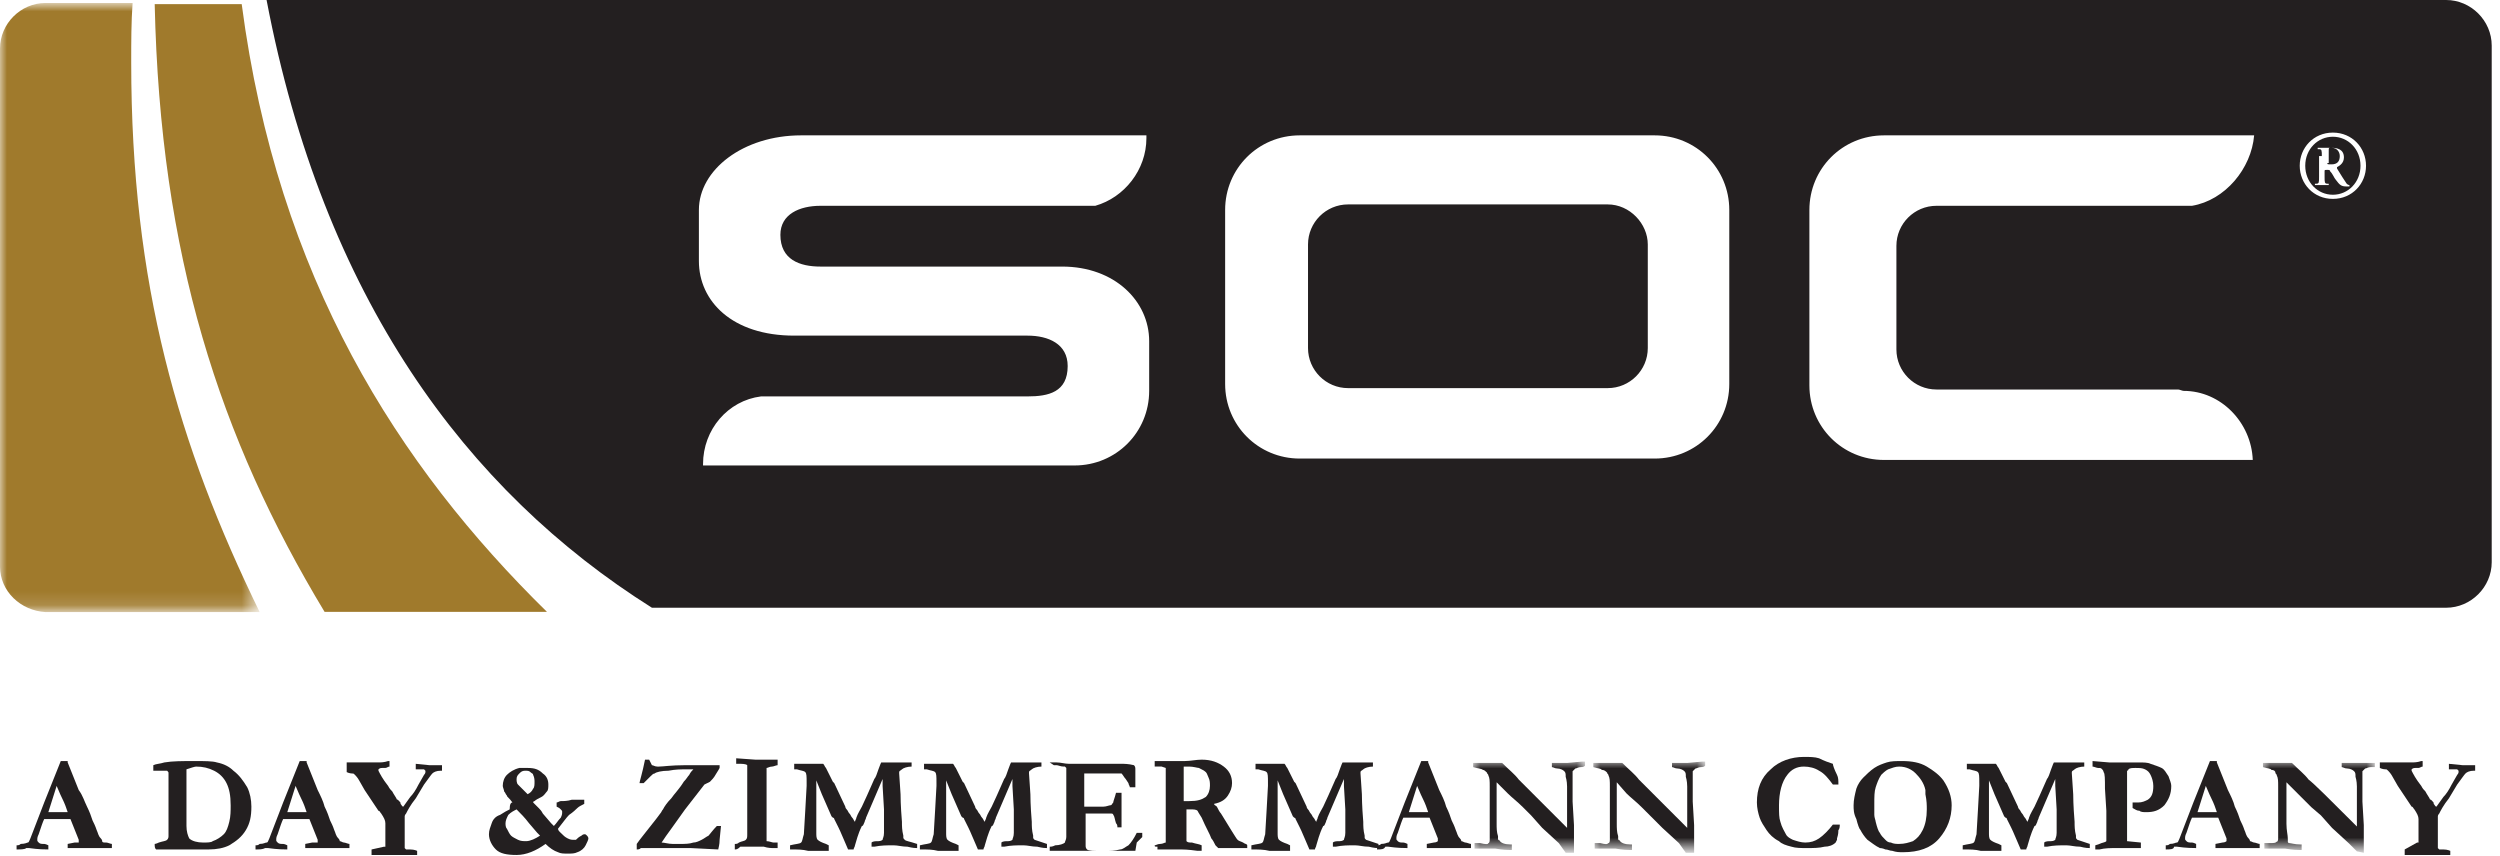 <?xml version="1.0" encoding="utf-8"?>
<!-- Generator: Adobe Illustrator 27.0.0, SVG Export Plug-In . SVG Version: 6.00 Build 0)  -->
<svg version="1.1" id="Layer_1" xmlns="http://www.w3.org/2000/svg" xmlns:xlink="http://www.w3.org/1999/xlink" x="0px" y="0px"
	 viewBox="0 0 181 62" style="enable-background:new 0 0 181 62;" xml:space="preserve">
<style type="text/css">
	.st0{filter:url(#Adobe_OpacityMaskFilter);}
	.st1{fill-rule:evenodd;clip-rule:evenodd;fill:#FFFFFF;}
	.st2{mask:url(#mask-2_00000018232129557153080630000006917021808281709990_);fill-rule:evenodd;clip-rule:evenodd;fill:#A07A2C;}
	.st3{fill-rule:evenodd;clip-rule:evenodd;fill:#A07A2C;}
	.st4{fill-rule:evenodd;clip-rule:evenodd;fill:#231F20;}
	.st5{filter:url(#Adobe_OpacityMaskFilter_00000064335077983071782030000004450680181542575009_);}
	.st6{mask:url(#mask-4_00000078026696962341090290000013768981017063057045_);fill-rule:evenodd;clip-rule:evenodd;fill:#231F20;}
	.st7{filter:url(#Adobe_OpacityMaskFilter_00000061456934764832118020000002623230288424122516_);}
	.st8{mask:url(#mask-6_00000045619762598560558040000005009734219811444389_);fill-rule:evenodd;clip-rule:evenodd;fill:#231F20;}
	.st9{filter:url(#Adobe_OpacityMaskFilter_00000052804654399265915190000002723778205682269083_);}
	.st10{mask:url(#mask-8_00000002345138806426756940000007008235601675670144_);fill-rule:evenodd;clip-rule:evenodd;fill:#231F20;}
	.st11{fill:#FFFFFF;}
</style>
<g id="Symbols">
	<g id="Navigation_x2F_Site-Header_x2F_01-Primary_x2F_Light" transform="translate(-226, -44)">
		<g id="Group-55" transform="translate(226, 44)">
			<g id="Group-3" transform="translate(0, 0.115)">
				<g id="Clip-2">
				</g>
				<defs>
					<filter id="Adobe_OpacityMaskFilter" filterUnits="userSpaceOnUse" x="0" y="0.2" width="18.7" height="44">
						<feColorMatrix  type="matrix" values="1 0 0 0 0  0 1 0 0 0  0 0 1 0 0  0 0 0 1 0"/>
					</filter>
				</defs>
				
					<mask maskUnits="userSpaceOnUse" x="0" y="0.2" width="18.7" height="44" id="mask-2_00000018232129557153080630000006917021808281709990_">
					<g class="st0">
						<polygon id="path-1_00000016068645028289689370000007146786581976722584_" class="st1" points="0,0.2 18.7,0.2 18.7,44.1 
							0,44.1 						"/>
					</g>
				</mask>
				<path id="Fill-1" class="st2" d="M0,40.9V3.4c0-1.8,1.5-3.3,3.3-3.3h6.3C9.5,1.5,9.5,2.9,9.5,4.4c0,16.1,3.4,27.7,9.3,39.8
					l-15.5,0C1.5,44.1,0,42.7,0,40.9"/>
			</g>
			<path id="Fill-4" class="st3" d="M11.2,0.3h6.3c2.6,19.8,11.3,33.4,22.1,44H23.5C15.9,31.7,11.6,18.5,11.2,0.3"/>
			<path id="Fill-6" class="st4" d="M140.2,28.2h17.5c0.1,0,0.3,0.1,0.4,0.1c2.7,0,4.9,2.3,5,5h-26.7c-3,0-5.4-2.4-5.4-5.4V15.2
				c0-3,2.4-5.4,5.4-5.4h26.8c-0.2,2.4-2.1,4.7-4.5,5.1h-18.5c-1.6,0-2.9,1.3-2.9,2.9v7.5C137.3,26.9,138.6,28.2,140.2,28.2
				L140.2,28.2z M125.2,27.8c0,3-2.4,5.4-5.4,5.4H94.1c-3,0-5.4-2.4-5.4-5.4V15.2c0-3,2.4-5.4,5.4-5.4h25.7c3,0,5.4,2.4,5.4,5.4
				V27.8z M83.2,28.3c0,3-2.4,5.4-5.4,5.4H50.9l0-0.1c0-2.5,1.8-4.6,4.2-4.9h19.3c1.5,0,2.9-0.3,2.9-2.2c0-1.6-1.4-2.2-2.9-2.2h-3
				l-13.9,0c-4.5,0-6.9-2.5-6.9-5.4v-3.7c0-2.9,3.2-5.4,7.4-5.4h25c0,0.1,0,0.1,0,0.2c0,2.3-1.6,4.3-3.7,4.9H59.4
				c-1.5,0-2.9,0.6-2.9,2.1c0,1.8,1.4,2.3,2.9,2.3h3l14.5,0c3.8,0,6.3,2.5,6.3,5.4V28.3z M19.3,0c4.1,21.5,14.4,35.5,27.9,44
				l129.9,0c1.8,0,3.3-1.5,3.3-3.3V3.3c0-1.8-1.5-3.3-3.3-3.3H19.3z M116.4,14.8H97.6c-1.6,0-2.9,1.3-2.9,2.9v7.5
				c0,1.6,1.3,2.9,2.9,2.9h18.8c1.6,0,2.9-1.3,2.9-2.9v-7.5C119.3,16.2,118,14.8,116.4,14.8L116.4,14.8z"/>
			<path id="Fill-8" class="st4" d="M3.5,58.8c0.8,0,1.2,0,1.3,0l0.1,0c-0.1-0.3-0.2-0.6-0.4-1c-0.2-0.4-0.3-0.7-0.4-0.9L3.5,58.8z
				 M1.2,61.5l0-0.3c0.1,0,0.2,0,0.3-0.1C1.8,61.1,2,61,2,61c0.1,0,0.1-0.1,0.2-0.3l1-2.6l1.2-3h0.3h0.2l0,0.1l0.8,2
				C6,57.6,6.1,58,6.3,58.4c0.2,0.4,0.3,0.7,0.4,1c0.1,0.2,0.2,0.4,0.3,0.7c0.1,0.2,0.1,0.4,0.3,0.6c0.1,0.1,0.1,0.2,0.1,0.2
				C7.4,61,7.5,61,7.7,61c0.1,0,0.3,0.1,0.4,0.1c0,0.1,0,0.2,0,0.2c0,0,0,0.1,0,0.1c-0.2,0-0.5,0-0.8,0c-0.3,0-0.5,0-0.8,0
				c-0.3,0-0.4,0-0.6,0l-0.8,0l-0.2,0c0-0.1,0-0.2,0-0.3l0.5-0.1C5.6,61,5.7,61,5.7,61c0,0,0-0.1,0-0.1c0,0,0-0.1,0-0.1l-0.2-0.5
				l-0.4-1l-1.9,0c-0.1,0.2-0.2,0.5-0.4,1.1c-0.1,0.2-0.1,0.3-0.1,0.4c0,0.1,0,0.1,0.1,0.2c0.1,0.1,0.2,0.1,0.4,0.1
				c0,0,0.1,0,0.3,0.1c0,0.1,0,0.2,0,0.2c0,0,0,0.1,0,0.1c-0.2,0-0.7,0-1.4-0.1l-0.2,0C1.8,61.5,1.5,61.5,1.2,61.5L1.2,61.5z"/>
			<path id="Fill-10" class="st4" d="M13.5,55.7c0,0.1,0,0.2,0,0.2l0,0.8v0.7c0,0.2,0,0.4,0,0.6l0,0.5l0,0.8l0,0.5
				c0,0.4,0.1,0.7,0.2,0.9c0.2,0.2,0.6,0.3,1,0.3c0.3,0,0.6,0,0.7-0.1c0.3-0.1,0.6-0.3,0.8-0.5c0.2-0.2,0.3-0.5,0.4-0.9
				c0.1-0.4,0.1-0.8,0.1-1.2c0-0.7-0.1-1.2-0.3-1.6c-0.2-0.4-0.5-0.7-0.9-0.9c-0.4-0.2-0.8-0.3-1.3-0.3
				C14.1,55.5,13.8,55.6,13.5,55.7 M11.2,61.1c0,0,0.1,0,0.3-0.1c0.3-0.1,0.5-0.1,0.6-0.2c0.1-0.1,0.1-0.2,0.1-0.3c0,0,0-0.5,0-1.5
				l0-0.5l0-0.6l0-1.7V56c0-0.1,0-0.1-0.1-0.2c0,0-0.1,0-0.2,0c-0.1,0-0.2,0-0.3,0c-0.1,0-0.3,0-0.4,0c0,0-0.1,0-0.1,0l0-0.4
				c0.2-0.1,0.5-0.1,0.8-0.2c0.6-0.1,1.3-0.1,2.2-0.1c0.7,0,1.3,0,1.6,0.1c0.5,0.1,0.9,0.3,1.2,0.6c0.4,0.3,0.7,0.7,1,1.2
				c0.2,0.4,0.3,0.9,0.3,1.4c0,0.7-0.1,1.2-0.4,1.7c-0.3,0.5-0.7,0.8-1.2,1.1c-0.4,0.2-0.9,0.3-1.5,0.3l-1,0l-0.3,0l-0.4,0l-0.1,0
				l-0.4,0l-0.5,0c0,0-0.2,0-0.5,0c-0.1,0-0.2,0-0.4,0c-0.1,0-0.2,0-0.2,0C11.2,61.4,11.2,61.3,11.2,61.1"/>
			<path id="Fill-12" class="st4" d="M20.8,58.8c0.8,0,1.2,0,1.3,0l0.1,0c-0.1-0.3-0.2-0.6-0.4-1c-0.2-0.4-0.3-0.7-0.4-0.9
				L20.8,58.8z M18.5,61.5l0-0.3c0.1,0,0.2,0,0.3-0.1c0.3,0,0.4-0.1,0.5-0.1c0.1,0,0.1-0.1,0.2-0.3l1-2.6l1.2-3h0.3h0.2l0,0.1l0.8,2
				c0.2,0.4,0.4,0.8,0.5,1.2c0.2,0.4,0.3,0.7,0.4,1c0.1,0.2,0.2,0.4,0.3,0.7c0.1,0.2,0.1,0.4,0.3,0.6c0.1,0.1,0.1,0.2,0.1,0.2
				c0.1,0,0.2,0.1,0.3,0.1c0.1,0,0.3,0.1,0.4,0.1c0,0.1,0,0.2,0,0.2c0,0,0,0.1,0,0.1c-0.2,0-0.5,0-0.8,0c-0.3,0-0.5,0-0.8,0
				c-0.3,0-0.4,0-0.6,0l-0.8,0l-0.2,0c0-0.1,0-0.2,0-0.3l0.5-0.1C22.9,61,23,61,23,61c0,0,0-0.1,0-0.1c0,0,0-0.1,0-0.1l-0.2-0.5
				l-0.4-1l-1.9,0c-0.1,0.2-0.2,0.5-0.4,1.1c-0.1,0.2-0.1,0.3-0.1,0.4c0,0.1,0,0.1,0.1,0.2c0.1,0.1,0.2,0.1,0.4,0.1
				c0,0,0.1,0,0.3,0.1c0,0.1,0,0.2,0,0.2c0,0,0,0.1,0,0.1c-0.2,0-0.7,0-1.4-0.1l-0.2,0C19,61.5,18.8,61.5,18.5,61.5L18.5,61.5z"/>
			<path id="Fill-14" class="st4" d="M25.1,55.2c0.1,0,0.3,0,0.6,0l0,0c0.1,0,0.1,0,0.2,0l0,0c0,0,0.2,0,0.4,0c0.4,0,0.7,0,1,0
				c0.3,0,0.5,0,0.8-0.1c0,0,0.1,0,0.1,0l0,0c0,0,0,0.1,0,0.1l0,0.3c-0.1,0-0.2,0.1-0.3,0.1l-0.2,0c-0.1,0-0.2,0-0.3,0.1l0,0l0,0.1
				c0.1,0.2,0.3,0.6,0.7,1.1c0.1,0.2,0.2,0.3,0.3,0.4c0,0,0.1,0.2,0.3,0.5c0,0,0,0.1,0.1,0.1c0,0,0.1,0.1,0.1,0.1
				c0.1,0.1,0.1,0.1,0.1,0.2c0.1,0.1,0.1,0.2,0.2,0.2l0.5-0.7c0.2-0.2,0.4-0.5,0.6-0.9l0,0l0.4-0.7c0.1-0.1,0.1-0.2,0.1-0.2
				c0,0,0,0,0-0.1c0,0-0.1-0.1-0.1-0.1c0,0-0.1,0-0.2,0c-0.1,0-0.1,0-0.2,0c-0.1,0-0.1,0-0.2,0c0,0,0-0.2,0-0.4l1,0.1
				c0,0,0.1,0,0.1,0h0.2l0.1,0c0.1,0,0.2,0,0.4,0c0,0,0.1,0,0.1,0l0,0.4l-0.1,0c-0.3,0-0.5,0.1-0.6,0.2c-0.1,0.1-0.3,0.4-0.6,0.8
				l-0.6,1c-0.4,0.5-0.6,0.9-0.7,1.1c0,0-0.1,0.1-0.1,0.2v0.2l0,0.4v0.1c0,0.1,0,0.2,0,0.3l0,1.3c0,0,0,0,0.1,0.1c0,0,0.1,0,0.3,0
				c0.3,0,0.5,0.1,0.5,0.1c0,0,0,0,0,0.1c0,0,0,0.1,0,0.1c0,0,0,0.1,0,0.1l-0.6,0l-0.5,0l-0.4,0l-0.5,0h-0.4c0,0-0.1,0-0.2,0
				c-0.2,0-0.3,0-0.4,0l-0.3,0c0-0.1,0-0.1,0-0.2c0,0,0-0.1,0-0.2l0.9-0.2c0,0,0.1,0,0.1,0c0-0.1,0-0.2,0-0.3c0-0.5,0-0.8,0-1
				c0-0.2,0-0.3,0-0.3v-0.1c0-0.2-0.1-0.4-0.3-0.7c-0.1-0.1-0.1-0.2-0.2-0.2l-1-1.5l-0.4-0.7c0,0-0.1-0.2-0.3-0.4
				c-0.1-0.1-0.1-0.1-0.2-0.1c0,0-0.2,0-0.4-0.1c0,0,0-0.1,0-0.1c0,0,0,0,0-0.1C25.1,55.3,25.1,55.3,25.1,55.2"/>
			<path id="Fill-16" class="st4" d="M38.2,57.5c0.2-0.1,0.3-0.2,0.4-0.4c0.1-0.1,0.1-0.3,0.1-0.5c0-0.1,0-0.3-0.1-0.5
				c0-0.1-0.1-0.1-0.2-0.2c-0.1-0.1-0.2-0.1-0.4-0.1c-0.2,0-0.3,0.1-0.4,0.2s-0.2,0.2-0.2,0.4c0,0.1,0,0.3,0.1,0.4
				C37.7,57,37.9,57.2,38.2,57.5 M39.1,60.5c0,0-0.1-0.1-0.1-0.1c0,0-0.1-0.1-0.1-0.1l-0.6-0.7c-0.3-0.4-0.6-0.7-0.9-1
				c-0.2,0.1-0.4,0.2-0.6,0.4c-0.1,0.2-0.2,0.4-0.2,0.6c0,0.1,0,0.3,0.1,0.4c0.1,0.2,0.2,0.4,0.3,0.5c0.1,0.1,0.3,0.2,0.5,0.3
				c0.2,0.1,0.4,0.1,0.6,0.1C38.4,60.9,38.8,60.7,39.1,60.5 M37.1,58.1c-0.2-0.3-0.4-0.4-0.4-0.5c-0.1-0.1-0.1-0.2-0.2-0.3
				c0-0.1-0.1-0.3-0.1-0.4c0-0.3,0.1-0.6,0.3-0.8c0.2-0.2,0.5-0.4,0.9-0.5c0.1,0,0.1,0,0.1,0c0.1,0,0.2,0,0.5,0
				c0.5,0,0.8,0.1,1.1,0.4c0.3,0.2,0.4,0.5,0.4,0.8c0,0.2,0,0.4-0.1,0.5c-0.1,0.1-0.2,0.3-0.4,0.4c-0.2,0.1-0.4,0.2-0.5,0.3
				c0,0-0.1,0-0.1,0.1c0.1,0.1,0.2,0.2,0.4,0.4c0.1,0.1,0.2,0.2,0.3,0.4l0.6,0.7c0.1,0.1,0.1,0.1,0.2,0.2c0.2-0.2,0.3-0.4,0.5-0.6
				c0.1-0.2,0.1-0.3,0.1-0.4c0-0.1,0-0.1-0.1-0.2c-0.1-0.1-0.1-0.1-0.3-0.2l0-0.3c0.1,0,0.2-0.1,0.3-0.1c0.2,0,0.5,0,0.8-0.1l0.4,0
				H42c0,0,0.1,0,0.3,0c0,0,0,0.1,0,0.1c0,0.1,0,0.1,0,0.1l0,0.1c-0.2,0.1-0.4,0.2-0.5,0.3c-0.1,0.1-0.3,0.3-0.6,0.5
				c-0.2,0.2-0.4,0.5-0.8,1c0,0,0,0.1,0.1,0.2l0.1,0.1c0.2,0.2,0.3,0.3,0.5,0.4c0.2,0.1,0.3,0.1,0.4,0.1c0.1,0,0.2,0,0.2,0
				c0.1-0.1,0.2-0.2,0.4-0.3c0.1-0.1,0.2-0.1,0.2-0.1c0.1,0,0.1,0,0.2,0.1c0,0,0.1,0.1,0.1,0.2c0,0.1-0.1,0.3-0.2,0.5
				c-0.1,0.2-0.3,0.4-0.6,0.5c-0.2,0.1-0.4,0.1-0.7,0.1c-0.3,0-0.5,0-0.7-0.1c-0.3-0.1-0.6-0.3-0.9-0.6c-0.7,0.5-1.4,0.8-2.1,0.8
				c-0.7,0-1.2-0.1-1.5-0.4c-0.3-0.3-0.5-0.7-0.5-1.1c0-0.3,0.1-0.5,0.2-0.8c0.1-0.3,0.3-0.5,0.6-0.6c0.3-0.2,0.5-0.3,0.7-0.4
				C36.9,58.2,37,58.1,37.1,58.1"/>
			<path id="Fill-18" class="st4" d="M46.1,61.5c0-0.1,0-0.2,0-0.4c0.2-0.3,0.7-0.9,1.4-1.8l0.3-0.4c0.1-0.1,0.1-0.2,0.2-0.3
				c0.1-0.2,0.3-0.5,0.6-0.8c0.2-0.3,0.6-0.7,0.9-1.2c0.2-0.2,0.3-0.4,0.4-0.5c0.1-0.2,0.2-0.3,0.3-0.4h-0.1l-0.4,0
				c-0.4,0-0.8,0-1.3,0.1c-0.5,0-0.9,0.1-1,0.2c-0.1,0-0.2,0.1-0.3,0.2c-0.2,0.2-0.3,0.3-0.4,0.4c0,0-0.1,0.1-0.1,0.1
				c-0.1,0-0.2,0-0.2,0c0,0-0.1,0-0.1,0c0-0.1,0.2-0.7,0.4-1.7l0.3,0c0.1,0.2,0.2,0.4,0.2,0.4c0.1,0,0.2,0.1,0.4,0.1
				c0,0,0.1,0,0.1,0h0c0.3,0,0.9-0.1,1.9-0.1c0.6,0,1.1,0,1.5,0l0.4,0l0.6,0c0,0.1,0,0.1,0,0.2c0,0-0.1,0.2-0.3,0.5
				c-0.1,0.2-0.3,0.4-0.4,0.5L51,56.8l0,0l-1.4,1.8l-1,1.4c-0.3,0.4-0.5,0.7-0.7,1c0.2,0,0.5,0.1,0.8,0.1h0.3l0.2,0
				c0.4,0,0.7,0,1-0.1c0.2,0,0.4-0.1,0.6-0.2c0.2-0.1,0.3-0.2,0.5-0.3c0.1-0.1,0.3-0.4,0.6-0.7c0.1,0,0.2,0,0.2,0h0.1l-0.1,1v0
				c0,0.1,0,0.3-0.1,0.7l-2-0.1c-0.2,0-0.3,0-0.4,0H49l-0.6,0h-0.1l-1.3,0c-0.1,0-0.2,0-0.3,0c-0.1,0-0.2,0-0.3,0
				C46.3,61.5,46.2,61.5,46.1,61.5"/>
			<path id="Fill-20" class="st4" d="M53.2,61.5v-0.4c0.1,0,0.2,0,0.3-0.1c0.2-0.1,0.4-0.1,0.5-0.2c0.1-0.1,0.1-0.2,0.1-0.4l0-0.6
				l0-1.1l0-0.3c0-0.6,0-1,0-1l0-0.7l0-0.3l0-0.6l0-0.2c0,0,0-0.1,0-0.2c-0.1-0.1-0.4-0.1-0.6-0.1c-0.1,0-0.1,0-0.2,0l0-0.4l1.4,0.1
				c0.2,0,0.3,0,0.3,0c0.2,0,0.5,0,0.9,0c0.2,0,0.4,0,0.4,0c0,0.1,0,0.1,0,0.2c0,0.1,0,0.1,0,0.2c-0.1,0-0.3,0.1-0.4,0.1
				c-0.2,0-0.3,0.1-0.4,0.1c0,0.1,0,0.2,0,0.4c0,0.1,0,0.3,0,0.3c0,0.6,0,1,0,1.3l0,1.3l0,0.7l0,1l0,0.2c0,0,0,0.1,0,0.1
				c0.2,0,0.4,0.1,0.5,0.1c0,0,0.1,0,0.3,0c0,0.1,0,0.2,0,0.2c0,0,0,0.1,0,0.2c0,0-0.1,0-0.1,0c-0.1,0-0.2,0-0.2,0c0,0-0.1,0-0.1,0
				c0,0-0.3,0-0.6-0.1l-0.9,0c-0.2,0-0.4,0-0.8,0C53.4,61.5,53.3,61.5,53.2,61.5"/>
			<path id="Fill-22" class="st4" d="M57.2,61.5l0-0.3c0.4-0.1,0.7-0.1,0.8-0.2c0.1-0.1,0.1-0.3,0.2-0.6l0.1-1.7l0.1-1.8
				c0-0.1,0-0.2,0-0.2c0-0.5,0-0.7-0.1-0.8c-0.1-0.1-0.3-0.1-0.6-0.2c-0.1,0-0.2,0-0.2,0c0-0.1,0-0.2,0-0.2v-0.2c0.1,0,0.3,0,0.4,0
				l1.4,0c0,0,0.1,0,0.1,0l0.2,0c0.1,0.1,0.1,0.2,0.2,0.3c0.1,0.2,0.3,0.6,0.5,1l0.1,0.1l0.8,1.7c0,0,0,0.1,0.1,0.2
				c0.1,0.1,0.1,0.2,0.2,0.3c0.1,0.1,0.1,0.2,0.2,0.3c0.1,0.1,0.1,0.2,0.2,0.3c0-0.1,0.1-0.2,0.1-0.3c0.1-0.3,0.3-0.6,0.4-0.8
				c0.2-0.4,0.5-1.1,0.9-2c0.1-0.1,0.2-0.4,0.3-0.7c0.1-0.3,0.2-0.5,0.2-0.5c0,0,0.1,0,0.2,0c0,0,0.1,0,0.2,0c0.2,0,0.4,0,0.6,0
				c0.3,0,0.6,0,0.8,0c0.2,0,0.3,0,0.3,0c0,0,0.1,0,0.1,0c0,0,0,0.1,0,0.1l0,0.1c0,0,0,0.1,0,0.1c-0.3,0-0.6,0.1-0.7,0.2
				c-0.1,0.1-0.2,0.1-0.2,0.2v0.1l0.1,1.5c0,0.1,0,0.8,0.1,2c0,0.3,0,0.6,0.1,1c0,0.1,0,0.1,0,0.1c0,0.1,0,0.1,0.1,0.2
				s0.3,0.1,0.9,0.3c0,0.1,0,0.1,0,0.1c0,0.1,0,0.1,0,0.2c-0.1,0-0.3,0-0.7-0.1c-0.4,0-0.7-0.1-1-0.1c-0.5,0-0.9,0-1.4,0.1
				c-0.1,0-0.1,0-0.2,0l0-0.3c0.1-0.1,0.3-0.1,0.5-0.1c0.2,0,0.3-0.1,0.3-0.1c0-0.1,0.1-0.2,0.1-0.5c0-0.1,0-0.2,0-0.3
				c0-0.3,0-0.8,0-1.4l-0.1-1.7c0-0.2,0-0.4,0-0.5l-1.2,2.8c0,0.1-0.1,0.2-0.1,0.3c-0.1,0.2-0.1,0.3-0.2,0.3
				c-0.3,0.6-0.4,1.1-0.5,1.4c0,0.1-0.1,0.2-0.1,0.3l-0.4,0l-0.3-0.7c-0.1-0.2-0.2-0.5-0.4-0.9c-0.1-0.2-0.2-0.4-0.3-0.6
				c0-0.1-0.1-0.1-0.1-0.1l-0.1-0.1c0,0,0,0,0,0l-0.7-1.6l-0.4-1l0,2.3l0,1.5c0,0.2,0,0.4,0.1,0.5c0.1,0.1,0.3,0.2,0.6,0.3l0.2,0.1
				v0.4c-0.2,0-0.4,0-0.6,0c-0.2,0-0.5,0-0.9,0C58.1,61.5,57.8,61.5,57.2,61.5"/>
			<path id="Fill-24" class="st4" d="M66.6,61.5l0-0.3c0.4-0.1,0.7-0.1,0.8-0.2c0.1-0.1,0.1-0.3,0.2-0.6l0.1-1.7l0.1-1.8
				c0-0.1,0-0.2,0-0.2c0-0.5,0-0.7-0.1-0.8c-0.1-0.1-0.3-0.1-0.6-0.2c-0.1,0-0.2,0-0.2,0c0-0.1,0-0.2,0-0.2v-0.2c0.1,0,0.3,0,0.4,0
				l1.4,0c0,0,0.1,0,0.1,0l0.2,0c0.1,0.1,0.1,0.2,0.2,0.3c0.1,0.2,0.3,0.6,0.5,1l0.1,0.1l0.8,1.7c0,0,0,0.1,0.1,0.2
				c0.1,0.1,0.1,0.2,0.2,0.3c0.1,0.1,0.1,0.2,0.2,0.3c0.1,0.1,0.1,0.2,0.2,0.3c0-0.1,0.1-0.2,0.1-0.3c0.1-0.3,0.3-0.6,0.4-0.8
				c0.2-0.4,0.5-1.1,0.9-2c0.1-0.1,0.2-0.4,0.3-0.7c0.1-0.3,0.2-0.5,0.2-0.5c0,0,0.1,0,0.2,0c0,0,0.1,0,0.2,0c0.2,0,0.4,0,0.6,0
				c0.3,0,0.6,0,0.8,0c0.2,0,0.3,0,0.3,0c0,0,0.1,0,0.1,0c0,0,0,0.1,0,0.1l0,0.1c0,0,0,0.1,0,0.1c-0.3,0-0.6,0.1-0.7,0.2
				c-0.1,0.1-0.2,0.1-0.2,0.2v0.1l0.1,1.5c0,0.1,0,0.8,0.1,2c0,0.3,0,0.6,0.1,1c0,0.1,0,0.1,0,0.1c0,0.1,0,0.1,0.1,0.2
				c0,0,0.3,0.1,0.9,0.3c0,0.1,0,0.1,0,0.1c0,0.1,0,0.1,0,0.2c-0.1,0-0.3,0-0.7-0.1c-0.4,0-0.7-0.1-1-0.1c-0.5,0-0.9,0-1.4,0.1
				c-0.1,0-0.1,0-0.2,0l0-0.3c0.1-0.1,0.3-0.1,0.5-0.1c0.2,0,0.3-0.1,0.3-0.1c0-0.1,0.1-0.2,0.1-0.5c0-0.1,0-0.2,0-0.3
				c0-0.3,0-0.8,0-1.4l-0.1-1.7c0-0.2,0-0.4,0-0.5l-1.2,2.8c0,0.1-0.1,0.2-0.1,0.3c-0.1,0.2-0.1,0.3-0.2,0.3
				c-0.3,0.6-0.4,1.1-0.5,1.4c0,0.1-0.1,0.2-0.1,0.3l-0.4,0l-0.3-0.7c-0.1-0.2-0.2-0.5-0.4-0.9c-0.1-0.2-0.2-0.4-0.3-0.6
				c0-0.1-0.1-0.1-0.1-0.1l-0.1-0.1c0,0,0,0,0,0l-0.7-1.6l-0.4-1l0,2.3l0,1.5c0,0.2,0,0.4,0.1,0.5c0.1,0.1,0.3,0.2,0.6,0.3l0.2,0.1
				v0.4c-0.2,0-0.4,0-0.6,0c-0.2,0-0.5,0-0.9,0C67.5,61.5,67.2,61.5,66.6,61.5"/>
			<path id="Fill-26" class="st4" d="M76,55.2c0.2,0,0.3,0,0.5,0c0.3,0,0.6,0.1,0.9,0.1c0.1,0,0.4,0,0.9,0c0.7,0,1.4,0,2,0l0.9,0
				c0.2,0,0.5,0,0.9,0.1c0.1,0.1,0.1,0.2,0.1,0.3v1l0,0.2c0,0,0,0,0,0.1l-0.2,0c0,0-0.1,0-0.2,0c0-0.1-0.1-0.2-0.1-0.3l-0.2-0.3
				c-0.1-0.1-0.2-0.3-0.3-0.4c-0.1,0-0.2,0-0.3,0c0,0-0.1,0-0.3,0c-0.3,0-0.6,0-1,0c-0.4,0-0.8,0-1.1,0c0,0.1,0,0.4,0,1l0,0.8v0.6
				c0.1,0,0.2,0,0.2,0c0.6,0,1,0,1.2,0c0.2,0,0.4-0.1,0.5-0.1c0.1,0,0.1-0.1,0.2-0.2c0-0.1,0.1-0.3,0.2-0.7l0.1,0l0.3,0
				c0,0.3,0,0.5,0,0.7c0,0.3,0,0.6,0,0.7c0,0.1,0,0.2,0,0.2c0,0.1,0,0.2,0,0.4c0,0.2,0,0.3,0,0.4v0.1h-0.3c0-0.1,0-0.2-0.1-0.3
				c-0.1-0.3-0.1-0.5-0.2-0.6c0-0.1-0.1-0.1-0.2-0.1c-0.1,0-0.3,0-0.7,0c-0.5,0-0.9,0-1.1,0v0.2c0,0.4,0,0.7,0,1l0,1.1
				c0,0.1,0,0.2,0.1,0.3c0.1,0.1,0.5,0.1,1.2,0.1c0.5,0,0.8,0,1.2-0.1c0.2,0,0.4-0.2,0.6-0.3c0.2-0.2,0.4-0.5,0.6-0.9
				c0.1,0,0.2,0,0.2,0c0,0,0.1,0,0.2,0c0,0.1,0,0.2,0,0.2l0,0.1L82.3,61l-0.1,0.6c-0.2,0-0.4,0-0.5,0c-0.2,0-0.7,0-1.5,0
				c-0.6,0-1.2,0-2,0c-0.4,0-0.9,0-1.4,0h-0.2l-0.6,0v-0.3c0.1,0,0.2,0,0.4-0.1c0.3,0,0.6-0.1,0.7-0.2c0-0.1,0.1-0.2,0.1-0.4
				c0-0.1,0-0.2,0-0.3l0-0.2l0-1.8l0-0.6l0-0.8l0-0.6l0-0.6c0,0,0,0,0-0.1c0,0-0.1-0.1-0.1-0.1c0,0-0.1,0-0.1,0
				c-0.2,0-0.4-0.1-0.5-0.1c-0.1,0-0.1,0-0.2,0L76,55.2z"/>
			<path id="Fill-28" class="st4" d="M85.8,58c0.2,0,0.3,0,0.3,0c0.6,0,0.9-0.1,1.2-0.3c0.2-0.2,0.3-0.5,0.3-0.8
				c0-0.2,0-0.4-0.1-0.6c-0.1-0.2-0.1-0.3-0.2-0.4c-0.1-0.1-0.3-0.2-0.5-0.3c-0.1,0-0.4-0.1-0.7-0.1c-0.1,0-0.3,0-0.4,0l0,0.1l0,0.7
				l0,0.4l0,0.5c0,0.1,0,0.3,0,0.6V58z M83.6,61.2c0.1,0,0.2-0.1,0.4-0.1c0.2,0,0.3-0.1,0.4-0.1c0-0.1,0-0.1,0-0.1c0,0,0-0.2,0-0.5
				l0-1.1l0-0.6l0-0.5l0-0.3c0-0.4,0-0.7,0-1c0-0.7,0-1.1,0-1.3l-0.3-0.1c-0.3,0-0.4,0-0.5,0l0-0.3l0-0.1c0.2,0,0.3,0,0.4,0
				c0.1,0,0.2,0,0.5,0c0.2,0,0.4,0,0.4,0l0.3,0l0.6,0c0.4,0,0.8-0.1,1.2-0.1c0.7,0,1.2,0.2,1.6,0.5c0.4,0.3,0.6,0.7,0.6,1.2
				c0,0.3-0.1,0.6-0.3,0.9c-0.2,0.3-0.5,0.5-1,0.6c0,0.1,0.1,0.1,0.2,0.2c0.1,0.2,0.2,0.4,0.3,0.5l0.8,1.3c0.2,0.3,0.3,0.5,0.4,0.6
				c0.1,0.1,0.2,0.1,0.4,0.2c0.1,0.1,0.3,0.1,0.3,0.2c0,0.1,0,0.1,0,0.1c0,0,0,0.1,0,0.1h-0.1l-0.1,0l-0.3,0h-0.2
				c-0.1,0-0.2,0-0.4,0l-0.5,0c0,0-0.1,0-0.3,0c-0.1,0-0.2,0-0.2,0L88,61.2c-0.1-0.2-0.2-0.4-0.3-0.5c-0.1-0.3-0.4-0.8-0.7-1.5
				c-0.2-0.3-0.3-0.5-0.3-0.5c-0.1-0.1-0.3-0.1-0.5-0.1c-0.1,0-0.2,0-0.3,0c0,0.1,0,0.2,0,0.3l0,1.1l0,0.9c0.1,0.1,0.2,0.1,0.4,0.1
				c0.3,0.1,0.5,0.1,0.7,0.2c0,0.2,0,0.3,0,0.4c-0.1,0-0.1,0-0.1,0l-0.2,0c-0.7-0.1-1.1-0.1-1.2-0.1c-0.1,0-0.1,0-0.2,0l-0.7,0
				c-0.2,0-0.4,0-0.6,0h-0.2c0-0.1,0-0.1,0-0.2C83.6,61.3,83.6,61.3,83.6,61.2L83.6,61.2z"/>
			<path id="Fill-30" class="st4" d="M90.6,61.5l0-0.3c0.4-0.1,0.7-0.1,0.8-0.2c0.1-0.1,0.1-0.3,0.2-0.6l0.1-1.7l0.1-1.8
				c0-0.1,0-0.2,0-0.2c0-0.5,0-0.7-0.1-0.8c-0.1-0.1-0.3-0.1-0.6-0.2c-0.1,0-0.2,0-0.2,0c0-0.1,0-0.2,0-0.2v-0.2c0.1,0,0.3,0,0.4,0
				l1.4,0c0,0,0.1,0,0.1,0l0.2,0c0.1,0.1,0.1,0.2,0.2,0.3c0.1,0.2,0.3,0.6,0.5,1l0.1,0.1l0.8,1.7c0,0,0,0.1,0.1,0.2
				c0.1,0.1,0.1,0.2,0.2,0.3c0.1,0.1,0.1,0.2,0.2,0.3c0.1,0.1,0.1,0.2,0.2,0.3c0-0.1,0.1-0.2,0.1-0.3c0.1-0.3,0.3-0.6,0.4-0.8
				c0.2-0.4,0.5-1.1,0.9-2c0.1-0.1,0.2-0.4,0.3-0.7c0.1-0.3,0.2-0.5,0.2-0.5c0,0,0.1,0,0.2,0c0,0,0.1,0,0.2,0c0.2,0,0.4,0,0.6,0
				c0.3,0,0.6,0,0.8,0c0.2,0,0.3,0,0.3,0c0,0,0.1,0,0.1,0c0,0,0,0.1,0,0.1l0,0.1c0,0,0,0.1,0,0.1c-0.3,0-0.6,0.1-0.7,0.2
				c-0.1,0.1-0.2,0.1-0.2,0.2v0.1l0.1,1.5c0,0.1,0,0.8,0.1,2c0,0.3,0,0.6,0.1,1c0,0.1,0,0.1,0,0.1c0,0.1,0,0.1,0.1,0.2
				c0,0,0.3,0.1,0.9,0.3c0,0.1,0,0.1,0,0.1c0,0.1,0,0.1,0,0.2c-0.1,0-0.3,0-0.7-0.1c-0.4,0-0.7-0.1-1-0.1c-0.5,0-0.9,0-1.4,0.1
				c-0.1,0-0.1,0-0.2,0l0-0.3c0.1-0.1,0.3-0.1,0.5-0.1c0.2,0,0.3-0.1,0.3-0.1c0-0.1,0.1-0.2,0.1-0.5c0-0.1,0-0.2,0-0.3
				c0-0.3,0-0.8,0-1.4l-0.1-1.7c0-0.2,0-0.4,0-0.5l-1.2,2.8c0,0.1-0.1,0.2-0.1,0.3c-0.1,0.2-0.1,0.3-0.2,0.3
				c-0.3,0.6-0.4,1.1-0.5,1.4c0,0.1-0.1,0.2-0.1,0.3l-0.4,0l-0.3-0.7c-0.1-0.2-0.2-0.5-0.4-0.9c-0.1-0.2-0.2-0.4-0.3-0.6
				c0-0.1-0.1-0.1-0.1-0.1l-0.1-0.1c0,0,0,0,0,0l-0.7-1.6l-0.4-1l0,2.3l0,1.5c0,0.2,0,0.4,0.1,0.5c0.1,0.1,0.3,0.2,0.6,0.3l0.2,0.1
				v0.4c-0.2,0-0.4,0-0.6,0c-0.2,0-0.5,0-0.9,0C91.5,61.5,91.1,61.5,90.6,61.5"/>
			<path id="Fill-32" class="st4" d="M102,58.8c0.8,0,1.2,0,1.3,0l0.1,0c-0.1-0.3-0.2-0.6-0.4-1c-0.2-0.4-0.3-0.7-0.4-0.9L102,58.8z
				 M99.7,61.5l0-0.3c0.1,0,0.2,0,0.3-0.1c0.3,0,0.4-0.1,0.5-0.1c0.1,0,0.1-0.1,0.2-0.3l1-2.6l1.2-3h0.3h0.2l0,0.1l0.8,2
				c0.2,0.4,0.4,0.8,0.5,1.2c0.2,0.4,0.3,0.7,0.4,1c0.1,0.2,0.2,0.4,0.3,0.7c0.1,0.2,0.1,0.4,0.3,0.6c0.1,0.1,0.1,0.2,0.1,0.2
				c0.1,0,0.2,0.1,0.3,0.1c0.1,0,0.3,0.1,0.4,0.1c0,0.1,0,0.2,0,0.2c0,0,0,0.1,0,0.1c-0.2,0-0.5,0-0.8,0c-0.3,0-0.5,0-0.8,0
				c-0.3,0-0.4,0-0.6,0l-0.8,0l-0.2,0c0-0.1,0-0.2,0-0.3l0.5-0.1c0.2,0,0.3-0.1,0.3-0.1c0,0,0-0.1,0-0.1c0,0,0-0.1,0-0.1l-0.2-0.5
				l-0.4-1l-1.9,0c-0.1,0.2-0.2,0.5-0.4,1.1c-0.1,0.2-0.1,0.3-0.1,0.4c0,0.1,0,0.1,0.1,0.2c0.1,0.1,0.2,0.1,0.4,0.1
				c0,0,0.1,0,0.3,0.1c0,0.1,0,0.2,0,0.2c0,0,0,0.1,0,0.1c-0.2,0-0.7,0-1.4-0.1l-0.2,0C100.2,61.5,100,61.5,99.7,61.5L99.7,61.5z"/>
			<g id="Group-36" transform="translate(106.556, 55.138)">
				<g id="Clip-35">
				</g>
				<defs>
					
						<filter id="Adobe_OpacityMaskFilter_00000170255526149548427950000018009055853424847500_" filterUnits="userSpaceOnUse" x="0.1" y="0" width="8.1" height="6.5">
						<feColorMatrix  type="matrix" values="1 0 0 0 0  0 1 0 0 0  0 0 1 0 0  0 0 0 1 0"/>
					</filter>
				</defs>
				
					<mask maskUnits="userSpaceOnUse" x="0.1" y="0" width="8.1" height="6.5" id="mask-4_00000078026696962341090290000013768981017063057045_">
					<g style="filter:url(#Adobe_OpacityMaskFilter_00000170255526149548427950000018009055853424847500_);">
						<polygon id="path-3_00000023270760006969548890000011123682761101411000_" class="st1" points="0.1,0 8.2,0 8.2,6.5 0.1,6.5 
													"/>
					</g>
				</mask>
				<path id="Fill-34" class="st6" d="M0.1,0.4l0-0.3h0.4l0.1,0c0.2,0,0.3,0,0.4,0c0,0,0.2,0,0.3,0c0,0,0.1,0,0.1,0c0,0,0.1,0,0.3,0
					c0.2,0,0.3,0,0.3,0c0,0,0.1,0,0.2,0c0.5,0.5,0.9,0.8,1.2,1.2c0.3,0.3,1.5,1.5,3.5,3.5V4.6l0-0.6c0-0.3,0-0.6,0-0.8
					c0-0.2,0-0.4,0-0.7s0-0.5,0-0.7c0-0.4-0.1-0.7-0.1-0.7c0-0.2,0-0.3-0.1-0.4C6.6,0.6,6.4,0.5,6.2,0.5C6,0.5,5.9,0.4,5.8,0.4
					l0-0.3l0.1,0l1,0L8,0C8,0,8.1,0,8.2,0l0,0.3C8.1,0.4,8,0.4,7.9,0.4c-0.2,0-0.3,0.1-0.4,0.1C7.4,0.6,7.3,0.7,7.3,0.7
					c0,0,0,0.1,0,0.2c0,0,0,0.1,0,0.2c0,0.1,0,0.2,0,0.4c0,0.5,0,0.8,0,1.1c0,0.1,0,0.2,0,0.3l0.1,1.7c0,0.1,0,0.2,0,0.3v0.6l0,0.3
					l0,0.3c0,0.1,0,0.2,0,0.2v0.3l-0.6,0L6.3,5.9L5.1,4.8L4.3,3.9L3.7,3.3c-0.4-0.4-0.8-0.7-1.1-1L1.8,1.5l0,1.8c0,0.1,0,0.2,0,0.3
					l0,0.3l0,0.6c0,0.3,0,0.6,0.1,0.9c0,0.1,0,0.1,0,0.2c0,0,0,0.1,0.1,0.1C2.1,5.9,2.4,6,2.8,6c0,0,0.1,0,0.1,0l0,0.4l-0.2,0
					c-0.1,0-0.4,0-1-0.1c-0.5,0-0.9,0-1,0c-0.2,0-0.3,0-0.3,0c0,0-0.1,0-0.2,0c0-0.1,0-0.1,0-0.2c0,0,0-0.1,0-0.2c0.1,0,0.2,0,0.2,0
					c0,0,0.1,0,0.2,0C1,6,1.2,6,1.2,5.9c0.1,0,0.1-0.2,0.1-0.3c0-0.5,0-0.8,0-0.9V4.4l0-1.6l0-1c0-0.4,0-0.6-0.1-0.8
					c0-0.1-0.1-0.1-0.1-0.2C1,0.7,0.9,0.6,0.8,0.6C0.7,0.5,0.4,0.5,0.1,0.4"/>
			</g>
			<g id="Group-39" transform="translate(115.254, 55.138)">
				<g id="Clip-38">
				</g>
				<defs>
					
						<filter id="Adobe_OpacityMaskFilter_00000160896221874346367490000012750888713455561918_" filterUnits="userSpaceOnUse" x="0.1" y="0" width="8.1" height="6.5">
						<feColorMatrix  type="matrix" values="1 0 0 0 0  0 1 0 0 0  0 0 1 0 0  0 0 0 1 0"/>
					</filter>
				</defs>
				
					<mask maskUnits="userSpaceOnUse" x="0.1" y="0" width="8.1" height="6.5" id="mask-6_00000045619762598560558040000005009734219811444389_">
					<g style="filter:url(#Adobe_OpacityMaskFilter_00000160896221874346367490000012750888713455561918_);">
						<polygon id="path-5_00000031168291935976065490000015891965428421581214_" class="st1" points="0.1,0 8.2,0 8.2,6.5 0.1,6.5 
													"/>
					</g>
				</mask>
				<path id="Fill-37" class="st8" d="M0.1,0.4l0-0.3h0.4l0.1,0c0.2,0,0.3,0,0.4,0c0,0,0.2,0,0.3,0c0,0,0.1,0,0.1,0c0,0,0.1,0,0.3,0
					c0.2,0,0.3,0,0.3,0c0,0,0.1,0,0.2,0c0.5,0.5,0.9,0.8,1.2,1.2c0.3,0.3,1.5,1.5,3.5,3.5V4.6l0-0.6c0-0.3,0-0.6,0-0.8s0-0.4,0-0.7
					c0-0.3,0-0.5,0-0.7c0-0.4-0.1-0.7-0.1-0.7c0-0.2,0-0.3-0.1-0.4C6.6,0.6,6.4,0.5,6.2,0.5C6,0.5,5.9,0.4,5.8,0.4l0-0.3l0.1,0l1,0
					L8,0C8,0,8.1,0,8.2,0l0,0.3C8.1,0.4,8,0.4,7.9,0.4c-0.2,0-0.3,0.1-0.4,0.1C7.4,0.6,7.3,0.7,7.3,0.7c0,0,0,0.1,0,0.2
					c0,0,0,0.1,0,0.2c0,0.1,0,0.2,0,0.4c0,0.5,0,0.8,0,1.1c0,0.1,0,0.2,0,0.3l0.1,1.7c0,0.1,0,0.2,0,0.3v0.6l0,0.3l0,0.3
					c0,0.1,0,0.2,0,0.2v0.3l-0.6,0L6.3,5.9L5.1,4.8L4.2,3.9L3.6,3.3c-0.4-0.4-0.8-0.7-1.1-1L1.8,1.5l0,1.8c0,0.1,0,0.2,0,0.3l0,0.3
					l0,0.6c0,0.3,0,0.6,0.1,0.9c0,0.1,0,0.1,0,0.2c0,0,0,0.1,0.1,0.1C2.1,5.9,2.4,6,2.8,6c0,0,0.1,0,0.1,0l0,0.4l-0.2,0
					c-0.1,0-0.4,0-1-0.1c-0.5,0-0.9,0-1,0c-0.2,0-0.3,0-0.3,0c0,0-0.1,0-0.2,0c0-0.1,0-0.1,0-0.2c0,0,0-0.1,0-0.2c0.1,0,0.2,0,0.2,0
					c0,0,0.1,0,0.2,0C1,6,1.1,6,1.2,5.9c0.1,0,0.1-0.2,0.1-0.3c0-0.5,0-0.8,0-0.9V4.4l0-1.6l0-1c0-0.4,0-0.6-0.1-0.8
					c0-0.1-0.1-0.1-0.1-0.2C1,0.7,0.9,0.6,0.7,0.6C0.7,0.5,0.4,0.5,0.1,0.4"/>
			</g>
			<path id="Fill-40" class="st4" d="M132.7,55.3c0,0.1,0.1,0.4,0.3,0.8c0.1,0.2,0.1,0.4,0.1,0.7h-0.4c-0.3-0.4-0.6-0.8-1-1
				c-0.3-0.2-0.7-0.3-1.1-0.3c-0.5,0-0.9,0.2-1.2,0.6c-0.4,0.5-0.6,1.3-0.6,2.2c0,0.6,0,0.9,0.1,1.2c0.1,0.4,0.3,0.7,0.4,0.9
				c0.1,0.2,0.3,0.3,0.5,0.4c0.3,0.1,0.6,0.2,0.9,0.2c0.4,0,0.7-0.1,1-0.3c0.3-0.2,0.7-0.6,1-1c0.1,0,0.3,0,0.5,0
				c0,0.1,0,0.3-0.1,0.4c0,0.1,0,0.3-0.1,0.6l0,0.1l-0.1,0.2c-0.2,0.2-0.5,0.3-0.8,0.3c-0.4,0.1-0.8,0.1-1.3,0.1
				c-0.4,0-0.8,0-1.1-0.1c-0.4-0.1-0.7-0.2-0.9-0.4c-0.4-0.2-0.7-0.5-0.9-0.8c-0.2-0.3-0.4-0.6-0.5-0.9c-0.1-0.3-0.2-0.7-0.2-1.1
				c0-1,0.3-1.8,1-2.4c0.6-0.6,1.5-0.9,2.4-0.9c0.4,0,0.8,0,1.1,0.1C132.1,55.1,132.4,55.2,132.7,55.3"/>
			<path id="Fill-42" class="st4" d="M137.5,55.5c-0.3,0-0.5,0.1-0.8,0.2c-0.2,0.1-0.4,0.3-0.5,0.4c-0.2,0.3-0.3,0.6-0.4,0.9
				c-0.1,0.3-0.1,0.7-0.1,1.2c0,0.3,0,0.5,0,0.6c0,0,0,0.1,0,0.2c0,0.2,0.1,0.4,0.1,0.5c0.1,0.4,0.2,0.7,0.3,0.8
				c0.1,0.2,0.2,0.3,0.4,0.5c0.1,0.1,0.2,0.2,0.4,0.2c0.2,0.1,0.4,0.1,0.6,0.1c0.4,0,0.7-0.1,1-0.2c0.3-0.2,0.5-0.4,0.7-0.8
				c0.2-0.4,0.3-0.9,0.3-1.5c0-0.3,0-0.6-0.1-1.1l0-0.1c0,0,0-0.1,0-0.2c-0.1-0.5-0.4-0.9-0.7-1.2S138,55.5,137.5,55.5 M134.2,58.3
				c0-0.4,0.1-0.8,0.2-1.2c0.1-0.3,0.3-0.6,0.5-0.8c0.2-0.2,0.5-0.5,0.8-0.7c0.3-0.2,0.6-0.3,0.9-0.4c0.3-0.1,0.7-0.1,1.1-0.1
				c0.7,0,1.3,0.1,1.8,0.4c0.5,0.3,0.9,0.6,1.2,1c0.4,0.6,0.6,1.2,0.6,1.8c0,0.9-0.3,1.7-0.9,2.4c-0.6,0.7-1.5,1-2.6,1
				c-0.3,0-0.5,0-0.8-0.1c-0.2,0-0.3-0.1-0.5-0.1c-0.2-0.1-0.4-0.1-0.4-0.1c-0.4-0.2-0.6-0.4-0.9-0.6c-0.2-0.2-0.4-0.5-0.5-0.7
				c-0.1-0.1-0.2-0.4-0.3-0.8C134.2,58.9,134.2,58.6,134.2,58.3"/>
			<path id="Fill-44" class="st4" d="M142.1,61.5l0-0.3c0.4-0.1,0.7-0.1,0.8-0.2c0.1-0.1,0.1-0.3,0.2-0.6l0.1-1.7l0.1-1.8
				c0-0.1,0-0.2,0-0.2c0-0.5,0-0.7-0.1-0.8c-0.1-0.1-0.3-0.1-0.6-0.2c-0.1,0-0.2,0-0.2,0c0-0.1,0-0.2,0-0.2v-0.2c0.1,0,0.3,0,0.4,0
				l1.4,0c0,0,0.1,0,0.1,0l0.2,0c0.1,0.1,0.1,0.2,0.2,0.3c0.1,0.2,0.3,0.6,0.5,1l0.1,0.1l0.8,1.7c0,0,0,0.1,0.1,0.2
				c0.1,0.1,0.1,0.2,0.2,0.3c0.1,0.1,0.1,0.2,0.2,0.3c0.1,0.1,0.1,0.2,0.2,0.3c0-0.1,0.1-0.2,0.1-0.3c0.1-0.3,0.3-0.6,0.4-0.8
				c0.2-0.4,0.5-1.1,0.9-2c0.1-0.1,0.2-0.4,0.3-0.7c0.1-0.3,0.2-0.5,0.2-0.5c0,0,0.1,0,0.2,0c0,0,0.1,0,0.2,0c0.2,0,0.4,0,0.6,0
				c0.3,0,0.6,0,0.8,0s0.3,0,0.3,0c0,0,0.1,0,0.1,0c0,0,0,0.1,0,0.1l0,0.1c0,0,0,0.1,0,0.1c-0.3,0-0.6,0.1-0.7,0.2
				c-0.1,0.1-0.2,0.1-0.2,0.2v0.1l0.1,1.5c0,0.1,0,0.8,0.1,2c0,0.3,0,0.6,0.1,1c0,0.1,0,0.1,0,0.1c0,0.1,0,0.1,0.1,0.2
				c0,0,0.3,0.1,0.9,0.3c0,0.1,0,0.1,0,0.1c0,0.1,0,0.1,0,0.2c-0.1,0-0.3,0-0.7-0.1c-0.4,0-0.7-0.1-1-0.1c-0.5,0-0.9,0-1.4,0.1
				c-0.1,0-0.1,0-0.2,0l0-0.3c0.1-0.1,0.3-0.1,0.5-0.1c0.2,0,0.3-0.1,0.3-0.1c0-0.1,0.1-0.2,0.1-0.5c0-0.1,0-0.2,0-0.3
				c0-0.3,0-0.8,0-1.4l-0.1-1.7c0-0.2,0-0.4,0-0.5l-1.2,2.8c0,0.1-0.1,0.2-0.1,0.3c-0.1,0.2-0.1,0.3-0.2,0.3
				c-0.3,0.6-0.4,1.1-0.5,1.4c0,0.1-0.1,0.2-0.1,0.3l-0.4,0l-0.3-0.7c-0.1-0.2-0.2-0.5-0.4-0.9c-0.1-0.2-0.2-0.4-0.3-0.6
				c0-0.1-0.1-0.1-0.1-0.1l-0.1-0.1c0,0,0,0,0,0l-0.7-1.6l-0.4-1l0,2.3l0,1.5c0,0.2,0,0.4,0.1,0.5c0.1,0.1,0.3,0.2,0.6,0.3l0.2,0.1
				v0.4c-0.2,0-0.4,0-0.6,0c-0.2,0-0.5,0-0.9,0C143,61.5,142.7,61.5,142.1,61.5"/>
			<path id="Fill-46" class="st4" d="M151.5,55.5l0-0.4l1.2,0.1l0.5,0h0.2c0.2,0,0.5,0,0.9,0c0.2,0,0.4,0,0.5,0c0.4,0,0.7,0,0.9,0.1
				c0.3,0.1,0.6,0.2,0.8,0.3c0.2,0.1,0.3,0.3,0.5,0.6c0.1,0.3,0.2,0.5,0.2,0.7c0,0.6-0.2,1-0.5,1.4c-0.4,0.4-0.8,0.5-1.3,0.5
				c-0.2,0-0.4,0-0.5-0.1c-0.2,0-0.3-0.1-0.5-0.2c0-0.1,0-0.2,0-0.4c0.1,0,0.1,0,0.2,0c0.1,0,0.1,0,0.2,0c0.3,0,0.5-0.1,0.7-0.2
				c0.3-0.2,0.4-0.5,0.4-1c0-0.3-0.1-0.6-0.2-0.8c-0.1-0.2-0.2-0.3-0.4-0.4c-0.2-0.1-0.4-0.1-0.7-0.1c-0.2,0-0.4,0-0.5,0.1
				c0,0,0,0.1-0.1,0.1l0,2.3l0,0.2l0,0.2c0,0,0,0.1,0,0.2v0.4l0,0.6l0,0.8c0,0.1,0,0.3,0,0.4l1,0.1c0,0.1,0,0.1,0,0.2
				c0,0,0,0.1,0,0.2c-0.1,0-0.1,0-0.2,0c-0.1,0-0.3,0-0.6,0c-0.3,0-0.6,0-1,0c-0.4,0-0.8,0-1.2,0.1c-0.1,0-0.2,0-0.3,0
				c0-0.1,0-0.2,0-0.2c0,0,0-0.1,0-0.1l0.3-0.1c0.2-0.1,0.4-0.1,0.5-0.2c0-0.1,0-0.2,0-0.3c0,0,0-0.1,0-0.1c0-0.1,0-0.2,0-0.4l0-1.4
				l-0.1-1.6c0-0.7,0-1.1-0.1-1.2c0-0.1-0.1-0.2-0.1-0.2c-0.1-0.1-0.1-0.1-0.3-0.1C151.8,55.6,151.6,55.5,151.5,55.5"/>
			<path id="Fill-48" class="st4" d="M159.1,58.8c0.8,0,1.2,0,1.3,0l0.1,0c-0.1-0.3-0.2-0.6-0.4-1c-0.2-0.4-0.3-0.7-0.4-0.9
				L159.1,58.8z M156.8,61.5l0-0.3c0.1,0,0.2,0,0.3-0.1c0.3,0,0.4-0.1,0.5-0.1c0.1,0,0.1-0.1,0.2-0.3l1-2.6l1.2-3h0.3h0.2l0,0.1
				l0.8,2c0.2,0.4,0.4,0.8,0.5,1.2c0.2,0.4,0.3,0.7,0.4,1c0.1,0.2,0.2,0.4,0.3,0.7c0.1,0.2,0.1,0.4,0.3,0.6c0.1,0.1,0.1,0.2,0.1,0.2
				c0.1,0,0.2,0.1,0.3,0.1c0.1,0,0.3,0.1,0.4,0.1c0,0.1,0,0.2,0,0.2c0,0,0,0.1,0,0.1c-0.2,0-0.5,0-0.8,0c-0.3,0-0.5,0-0.8,0
				c-0.3,0-0.4,0-0.6,0l-0.8,0l-0.2,0c0-0.1,0-0.2,0-0.3l0.5-0.1c0.2,0,0.3-0.1,0.3-0.1c0,0,0-0.1,0-0.1c0,0,0-0.1,0-0.1l-0.2-0.5
				l-0.4-1l-1.9,0c-0.1,0.2-0.2,0.5-0.4,1.1c-0.1,0.2-0.1,0.3-0.1,0.4c0,0.1,0,0.1,0.1,0.2c0.1,0.1,0.2,0.1,0.4,0.1
				c0,0,0.1,0,0.3,0.1c0,0.1,0,0.2,0,0.2c0,0,0,0.1,0,0.1c-0.2,0-0.7,0-1.4-0.1l-0.2,0C157.4,61.5,157.1,61.5,156.8,61.5L156.8,61.5
				z"/>
			<g id="Group-52" transform="translate(163.639, 55.138)">
				<g id="Clip-51">
				</g>
				<defs>
					
						<filter id="Adobe_OpacityMaskFilter_00000116922932356236157920000007937835871510045320_" filterUnits="userSpaceOnUse" x="0.2" y="0" width="8.1" height="6.5">
						<feColorMatrix  type="matrix" values="1 0 0 0 0  0 1 0 0 0  0 0 1 0 0  0 0 0 1 0"/>
					</filter>
				</defs>
				
					<mask maskUnits="userSpaceOnUse" x="0.2" y="0" width="8.1" height="6.5" id="mask-8_00000002345138806426756940000007008235601675670144_">
					<g style="filter:url(#Adobe_OpacityMaskFilter_00000116922932356236157920000007937835871510045320_);">
						<polygon id="path-7_00000038372232789989994830000018332144065557684109_" class="st1" points="0.2,0 8.3,0 8.3,6.5 0.2,6.5 
													"/>
					</g>
				</mask>
				<path id="Fill-50" class="st10" d="M0.2,0.4l0-0.3h0.4l0.1,0c0.2,0,0.3,0,0.4,0c0,0,0.2,0,0.3,0c0,0,0.1,0,0.1,0
					c0,0,0.1,0,0.3,0c0.2,0,0.3,0,0.3,0c0,0,0.1,0,0.2,0c0.5,0.5,0.9,0.8,1.2,1.2C3.9,1.6,5,2.7,7,4.7V4.6L7,4c0-0.3,0-0.6,0-0.8
					s0-0.4,0-0.7c0-0.3,0-0.5,0-0.7c0-0.4-0.1-0.7-0.1-0.7c0-0.2,0-0.3-0.1-0.4C6.7,0.6,6.5,0.5,6.3,0.5C6.1,0.5,6,0.4,5.9,0.4
					l0-0.3l0.1,0l1,0l1.1,0c0.1,0,0.1,0,0.2,0l0,0.3C8.2,0.4,8.1,0.4,8,0.4c-0.2,0-0.3,0.1-0.4,0.1C7.5,0.6,7.4,0.7,7.4,0.7
					c0,0,0,0.1,0,0.2c0,0,0,0.1,0,0.2c0,0.1,0,0.2,0,0.4c0,0.5,0,0.8,0,1.1c0,0.1,0,0.2,0,0.3l0.1,1.7c0,0.1,0,0.2,0,0.3v0.6l0,0.3
					l0,0.3c0,0.1,0,0.2,0,0.2v0.3L7,6.5L6.4,5.9L5.2,4.8L4.4,3.9L3.7,3.3C3.3,2.9,3,2.6,2.7,2.3L1.9,1.5l0,1.8c0,0.1,0,0.2,0,0.3
					l0,0.3l0,0.6C1.9,5,2,5.3,2,5.6c0,0.1,0,0.1,0,0.2c0,0,0,0.1,0.1,0.1C2.2,5.9,2.5,6,2.9,6C2.9,6,3,6,3,6l0,0.4l-0.2,0
					c-0.1,0-0.4,0-1-0.1c-0.5,0-0.9,0-1,0c-0.2,0-0.3,0-0.3,0c0,0-0.1,0-0.2,0c0-0.1,0-0.1,0-0.2c0,0,0-0.1,0-0.2c0.1,0,0.2,0,0.2,0
					c0,0,0.1,0,0.2,0c0.3,0,0.4,0,0.5-0.1c0.1,0,0.1-0.2,0.1-0.3c0-0.5,0-0.8,0-0.9V4.4l0-1.6l0-1c0-0.4,0-0.6-0.1-0.8
					c0-0.1-0.1-0.1-0.1-0.2C1.1,0.7,1,0.6,0.8,0.6C0.8,0.5,0.5,0.5,0.2,0.4"/>
			</g>
			<path id="Fill-53" class="st4" d="M172.3,55.2c0.1,0,0.3,0,0.6,0l0,0c0.1,0,0.1,0,0.2,0l0,0c0,0,0.2,0,0.4,0c0.4,0,0.7,0,1,0
				c0.3,0,0.5,0,0.8-0.1c0,0,0.1,0,0.1,0l0,0c0,0,0,0.1,0,0.1l0,0.3c-0.1,0-0.2,0.1-0.3,0.1l-0.2,0c-0.1,0-0.2,0-0.3,0.1l0,0l0,0.1
				c0.1,0.2,0.3,0.6,0.7,1.1c0.1,0.2,0.2,0.3,0.3,0.4c0,0,0.1,0.2,0.3,0.5c0,0,0,0.1,0.1,0.1c0,0,0.1,0.1,0.1,0.1
				c0.1,0.1,0.1,0.1,0.1,0.2c0.1,0.1,0.1,0.2,0.2,0.2l0.5-0.7c0.2-0.2,0.4-0.5,0.6-0.9l0,0l0.4-0.7c0.1-0.1,0.1-0.2,0.1-0.2
				c0,0,0,0,0-0.1c0,0-0.1-0.1-0.1-0.1c0,0-0.1,0-0.2,0c-0.1,0-0.1,0-0.2,0c-0.1,0-0.1,0-0.2,0c0,0,0-0.2,0-0.4l1,0.1
				c0,0,0.1,0,0.1,0h0.2l0.1,0c0.1,0,0.2,0,0.4,0c0,0,0.1,0,0.1,0l0,0.4l-0.1,0c-0.3,0-0.5,0.1-0.6,0.2c-0.1,0.1-0.3,0.4-0.6,0.8
				l-0.6,1c-0.4,0.5-0.6,0.9-0.7,1.1c0,0-0.1,0.1-0.1,0.2v0.2l0,0.4v0.1c0,0.1,0,0.2,0,0.3l0,1.3c0,0,0,0,0.1,0.1c0,0,0.1,0,0.3,0
				c0.3,0,0.5,0.1,0.5,0.1c0,0,0,0,0,0.1c0,0,0,0.1,0,0.1c0,0,0,0.1,0,0.1l-0.6,0l-0.5,0l-0.4,0l-0.5,0H175c0,0-0.1,0-0.2,0
				c-0.2,0-0.3,0-0.4,0l-0.3,0c0-0.1,0-0.1,0-0.2c0,0,0-0.1,0-0.2L175,61c0,0,0.1,0,0.1,0c0-0.1,0-0.2,0-0.3c0-0.5,0-0.8,0-1
				c0-0.2,0-0.3,0-0.3v-0.1c0-0.2-0.1-0.4-0.3-0.7c-0.1-0.1-0.1-0.2-0.2-0.2l-1-1.5l-0.4-0.7c0,0-0.1-0.2-0.3-0.4
				c-0.1-0.1-0.1-0.1-0.2-0.1c0,0-0.2,0-0.4-0.1c0,0,0-0.1,0-0.1c0,0,0,0,0-0.1C172.3,55.3,172.3,55.3,172.3,55.2"/>
		</g>
	</g>
</g>
<path class="st11" d="M166.5,12c0-1.3,1-2.4,2.4-2.4c1.4,0,2.4,1.1,2.4,2.4c0,1.3-1,2.4-2.4,2.4C167.5,14.4,166.5,13.3,166.5,12z
	 M168.9,14.1c1.1,0,2-0.9,2-2.1c0-1.2-0.9-2.1-2-2.1c-1.1,0-2,0.9-2,2.1C166.9,13.2,167.8,14.1,168.9,14.1z M168.1,11.3
	c0-0.4,0-0.5-0.2-0.5l-0.1,0c0,0,0-0.1,0-0.1c0.4,0,0.6,0,1,0c0.4,0,0.9,0.1,0.9,0.7c0,0.4-0.3,0.6-0.5,0.7c0,0,0,0.1,0,0.1
	c0.3,0.5,0.5,0.8,0.7,1.1c0.1,0.1,0.2,0.1,0.2,0.1c0,0,0,0.1,0,0.1c0,0-0.1,0-0.2,0c-0.4,0-0.5-0.1-0.8-0.5
	c-0.1-0.1-0.2-0.4-0.4-0.6c0-0.1-0.1-0.1-0.2-0.1c-0.2,0-0.2,0-0.2,0.1v0.4c0,0.4,0,0.5,0.2,0.5l0.1,0c0,0,0,0.1,0,0.1
	c-0.2,0-0.3,0-0.5,0c-0.2,0-0.4,0-0.5,0c0,0,0-0.1,0-0.1l0.1,0c0.2,0,0.2-0.1,0.2-0.5V11.3z M168.5,11.8c0,0.1,0,0.1,0.3,0.1
	c0.4,0,0.6-0.2,0.6-0.6c0-0.3-0.2-0.6-0.6-0.6c-0.2,0-0.2,0-0.2,0.2V11.8z"/>
</svg>
